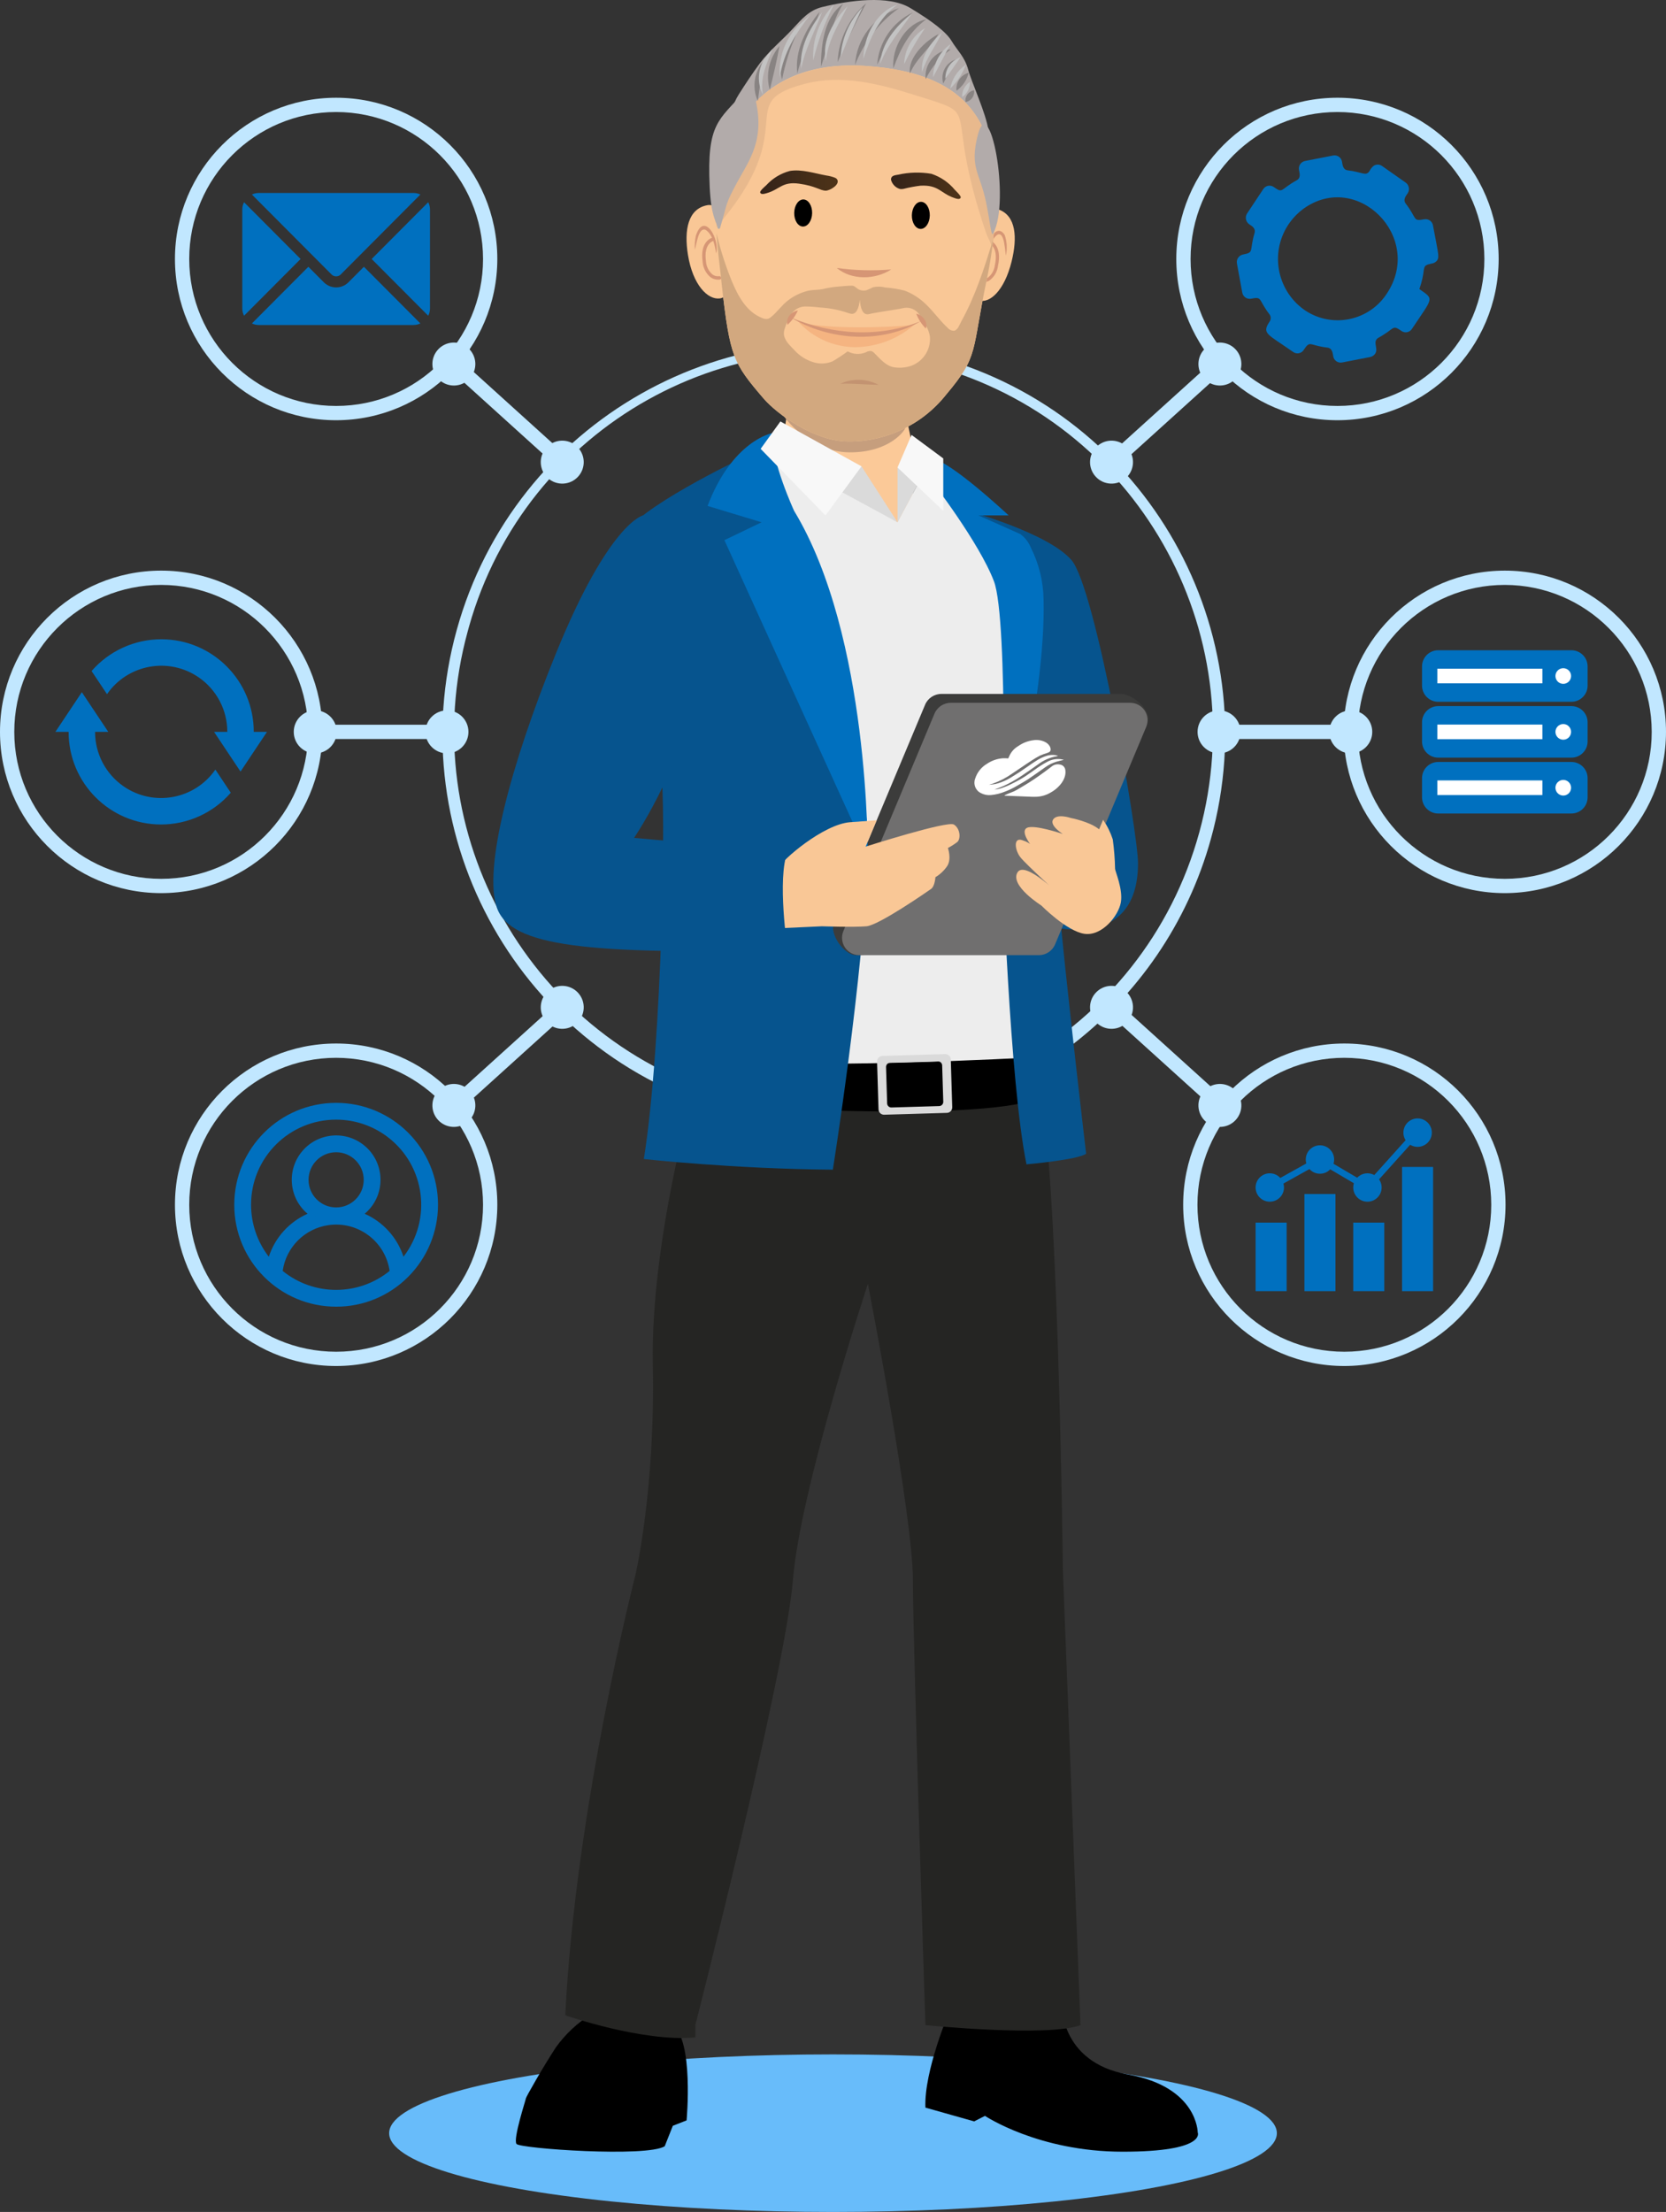 <?xml version="1.0" encoding="utf-8"?>
<svg xmlns="http://www.w3.org/2000/svg" xmlns:xlink="http://www.w3.org/1999/xlink" version="1.1" id="Layer_5" x="0px" y="0px" viewBox="0 0 331.769 440.317" style="enable-background:new 0 0 331.769 440.317;">
<rect x="0" y="0" width="331.769" height="440.317" fill="#333333" stroke="none"/>
<style type="text/css">
	.st0{fill:#0070BF;}
	.st1{fill:#FFFFFF;}
	.st2{fill:#C1E7FF;}
	.st3{fill:none;}
	.st4{fill:#68BCFA;}
	.st5{fill:#FBC998;}
	.st6{fill:#C69E7D;}
	.st7{fill:#F9C796;}
	.st8{fill:#D69675;}
	.st9{fill:#B2ABAA;}
	.st10{fill:#E8B98D;}
	.st11{fill:url(#SVGID_1_);}
	.st12{fill:url(#SVGID_00000175306958586576553510000017878343972271750016_);}
	.st13{fill:#D2A87F;}
	.st14{fill:#C39371;}
	.st15{fill:#F5B481;}
	.st16{fill:#888382;}
	.st17{fill:#C3C3C3;}
	.st18{fill:#252523;}
	.st19{fill:#EDEDED;}
	.st20{fill:#DADADA;}
	.st21{fill:#06548E;}
	.st22{fill:#3C3C3B;}
	.st23{fill:#706F6F;}
	.st24{fill:#F8F8F8;}
</style>
<g>
	<path class="st0" d="M286.41,151.678h26.522c1.782,0,3.227,1.445,3.227,3.227v3.806&#xD;&#xA;		c0,1.782-1.445,3.227-3.227,3.227h-26.522c-1.782,0-3.227-1.445-3.227-3.227v-3.806&#xD;&#xA;		C283.182,153.123,284.627,151.678,286.41,151.678z"/>
	<rect x="286.231" y="155.353" class="st1" width="20.922" height="2.91"/>
	<circle class="st1" cx="311.31" cy="156.808" r="1.559"/>
	<path class="st0" d="M286.41,140.558h26.522c1.782,0,3.227,1.445,3.227,3.227v3.806&#xD;&#xA;		c0,1.782-1.445,3.227-3.227,3.227h-26.522c-1.782,0-3.227-1.445-3.227-3.227v-3.806&#xD;&#xA;		C283.182,142.003,284.627,140.558,286.41,140.558z"/>
	<rect x="286.231" y="144.234" class="st1" width="20.922" height="2.91"/>
	<circle class="st1" cx="311.31" cy="145.689" r="1.559"/>
	<path class="st0" d="M286.41,129.439h26.522c1.782,0,3.227,1.445,3.227,3.227v3.806&#xD;&#xA;		c0,1.782-1.445,3.227-3.227,3.227h-26.522c-1.782,0-3.227-1.445-3.227-3.227v-3.806&#xD;&#xA;		C283.182,130.884,284.627,129.439,286.41,129.439z"/>
	<rect x="286.231" y="133.114" class="st1" width="20.922" height="2.91"/>
	<circle class="st1" cx="311.31" cy="134.569" r="1.559"/>
	<rect x="250.043" y="243.374" class="st0" width="6.18" height="13.641"/>
	<rect x="259.765" y="237.685" class="st0" width="6.18" height="19.331"/>
	<rect x="269.487" y="243.374" class="st0" width="6.18" height="13.641"/>
	<rect x="279.209" y="232.296" class="st0" width="6.18" height="24.72"/>
	<path class="st0" d="M252.869,239.206c1.558,0.003,2.823-1.258,2.826-2.815&#xD;&#xA;		c0.001-0.267-0.037-0.533-0.111-0.79l5.181-2.886c1.043,1.155,2.825,1.245,3.979,0.202&#xD;&#xA;		c0.054-0.049,0.106-0.1,0.157-0.153l4.715,2.773c-0.468,1.49,0.361,3.076,1.85,3.544&#xD;&#xA;		c1.49,0.468,3.076-0.361,3.544-1.85c0.263-0.837,0.122-1.749-0.381-2.467l6.193-6.888&#xD;&#xA;		c1.332,0.818,3.076,0.402,3.894-0.931s0.402-3.076-0.931-3.894s-3.076-0.402-3.894,0.931&#xD;&#xA;		c-0.565,0.92-0.558,2.08,0.018,2.993l-6.233,6.932c-1.124-0.621-2.526-0.403-3.41,0.529&#xD;&#xA;		l-4.715-2.773c0.469-1.489-0.357-3.077-1.847-3.547s-3.077,0.357-3.547,1.847&#xD;&#xA;		c-0.167,0.531-0.174,1.1-0.019,1.636l-5.181,2.886c-1.049-1.155-2.836-1.241-3.991-0.192&#xD;&#xA;		c-1.155,1.049-1.241,2.836-0.192,3.991c0.536,0.59,1.296,0.926,2.093,0.926L252.869,239.206z"/>
	<path class="st2" d="M32.099,177.787C14.371,177.787,0,163.416,0,145.689&#xD;&#xA;		c-0-17.727,14.37-32.098,32.098-32.099c17.727-0,32.098,14.37,32.099,32.098&#xD;&#xA;		c0,0,0,0.001,0,0.001C64.176,163.408,49.817,177.767,32.099,177.787z M32.099,116.434&#xD;&#xA;		c-16.157-0-29.255,13.097-29.255,29.254c-0,16.157,13.097,29.255,29.254,29.255&#xD;&#xA;		c16.157,0,29.255-13.097,29.255-29.254C61.334,129.54,48.248,116.453,32.099,116.434z"/>
	<path class="st2" d="M166.107,224.109c-7.057-0.005-14.081-0.958-20.883-2.834&#xD;&#xA;		c-41.468-11.5-65.761-54.44-54.261-95.908s54.44-65.761,95.908-54.261s65.761,54.44,54.261,95.908&#xD;&#xA;		C231.78,200.732,201.099,224.082,166.107,224.109z M93.14,125.682&#xD;&#xA;		c-11.049,40.231,12.607,81.801,52.838,92.85c40.231,11.049,81.801-12.607,92.85-52.838&#xD;&#xA;		c11.049-40.231-12.607-81.801-52.837-92.85c-39.893-11.241-81.346,11.986-92.588,51.879&#xD;&#xA;		c-0.09,0.319-0.178,0.639-0.263,0.959v0H93.14z"/>
	<path class="st0" d="M11.031,145.689h2.634c-0.013,10.168,8.219,18.421,18.387,18.434&#xD;&#xA;		c5.333,0.007,10.407-2.299,13.909-6.321l-3.071-4.606c-4.136,5.969-12.329,7.455-18.298,3.319&#xD;&#xA;		c-3.55-2.46-5.666-6.507-5.66-10.826h2.633l-5.267-7.9L11.031,145.689z M42.632,145.689&#xD;&#xA;		l5.267,7.9l5.267-7.9h-2.633c0.013-10.168-8.219-18.421-18.387-18.434&#xD;&#xA;		c-5.333-0.007-10.407,2.299-13.909,6.321l3.071,4.606c4.136-5.969,12.329-7.455,18.298-3.319&#xD;&#xA;		c3.55,2.46,5.666,6.507,5.66,10.826L42.632,145.689z"/>
	
		<rect x="86.622" y="208.862" transform="matrix(0.742 -0.671 0.671 0.742 -114.926 122.215)" class="st2" width="29.104" height="2.844"/>
	<path class="st2" d="M93.253,223.22c-1.752,1.585-4.456,1.45-6.041-0.302s-1.45-4.456,0.302-6.041&#xD;&#xA;		c1.752-1.585,4.456-1.45,6.041,0.302c0,0,0,0,0,0&#xD;&#xA;		C95.14,218.931,95.005,221.635,93.253,223.22z"/>
	<path class="st2" d="M114.835,203.693c1.752-1.585,1.887-4.29,0.302-6.041&#xD;&#xA;		c-1.585-1.752-4.29-1.887-6.041-0.302c-1.752,1.585-1.887,4.29-0.302,6.041&#xD;&#xA;		c0,0,0,0,0,0C110.379,205.143,113.083,205.278,114.835,203.693z"/>
	
		<rect x="99.753" y="67.678" transform="matrix(0.671 -0.742 0.742 0.671 -27.681 102.086)" class="st2" width="2.844" height="29.104"/>
	<path class="st2" d="M114.835,88.823c1.752,1.585,1.887,4.29,0.302,6.041&#xD;&#xA;		c-1.585,1.752-4.29,1.887-6.041,0.302c-1.752-1.585-1.887-4.29-0.302-6.041&#xD;&#xA;		C110.379,87.373,113.083,87.238,114.835,88.823z"/>
	<path class="st2" d="M93.253,69.296c-1.752-1.585-4.456-1.45-6.041,0.302&#xD;&#xA;		c-1.585,1.752-1.45,4.456,0.302,6.041c1.752,1.585,4.456,1.45,6.041-0.302&#xD;&#xA;		c0-0,0-0,0-0C95.14,73.585,95.005,70.881,93.253,69.296z"/>
	
		<rect x="230.718" y="195.733" transform="matrix(0.671 -0.742 0.742 0.671 -79.54 241.344)" class="st2" width="2.844" height="29.104"/>
	<path class="st2" d="M245.801,216.877c1.752,1.585,1.887,4.29,0.302,6.041&#xD;&#xA;		c-1.585,1.752-4.29,1.887-6.041,0.302c-1.752-1.585-1.887-4.29-0.302-6.041&#xD;&#xA;		C241.345,215.428,244.049,215.292,245.801,216.877z"/>
	<path class="st2" d="M224.219,197.35c-1.752-1.585-4.456-1.45-6.041,0.302&#xD;&#xA;		c-1.585,1.752-1.45,4.456,0.302,6.041s4.456,1.45,6.041-0.302&#xD;&#xA;		C226.106,201.64,225.97,198.935,224.219,197.35z"/>
	
		<rect x="217.587" y="80.808" transform="matrix(0.742 -0.671 0.671 0.742 4.824 176.983)" class="st2" width="29.104" height="2.844"/>
	<path class="st2" d="M224.219,95.166c-1.752,1.585-4.456,1.45-6.041-0.302s-1.45-4.456,0.302-6.041&#xD;&#xA;		c1.752-1.585,4.456-1.45,6.041,0.302c0,0,0,0,0,0&#xD;&#xA;		C226.105,90.876,225.97,93.581,224.219,95.166z"/>
	<path class="st2" d="M245.801,75.639c1.752-1.585,1.887-4.29,0.302-6.041&#xD;&#xA;		c-1.585-1.752-4.29-1.887-6.041-0.302c-1.752,1.585-1.887,4.29-0.302,6.041&#xD;&#xA;		c0,0,0,0,0,0C241.345,77.088,244.049,77.223,245.801,75.639z"/>
	<path class="st2" d="M66.939,83.653c-17.727,0-32.098-14.37-32.099-32.098S49.211,19.457,66.938,19.457&#xD;&#xA;		s32.098,14.37,32.099,32.098v0C99.017,69.273,84.658,83.632,66.939,83.653z M66.939,22.3&#xD;&#xA;		c-16.157-0-29.255,13.097-29.255,29.254c-0,16.157,13.097,29.255,29.254,29.255&#xD;&#xA;		c16.157,0,29.255-13.097,29.255-29.254c0-0,0-0.001,0-0.001&#xD;&#xA;		C96.175,35.405,83.088,22.319,66.939,22.3z"/>
	<path class="st2" d="M66.939,271.92c-17.727,0-32.098-14.371-32.098-32.098s14.371-32.098,32.098-32.098&#xD;&#xA;		c17.727-0,32.098,14.371,32.098,32.098l0,0C99.017,257.542,84.658,271.901,66.939,271.92z&#xD;&#xA;		 M66.939,210.569c-16.156,0-29.254,13.097-29.254,29.254s13.097,29.254,29.254,29.254&#xD;&#xA;		s29.254-13.097,29.254-29.254l0,0C96.175,223.674,83.088,210.587,66.939,210.569z"/>
	<path class="st0" d="M61.408,53.106l3.131,3.141c1.341,1.288,3.459,1.288,4.8,0l3.131-3.141&#xD;&#xA;		l11.244,11.281c-0.429,0.202-0.897,0.307-1.371,0.309H51.535c-0.474-0.002-0.942-0.107-1.37-0.309&#xD;&#xA;		L61.408,53.106z"/>
	<path class="st0" d="M50.164,38.723l12.015,12.055c0.004,0.004,3.91,3.923,3.91,3.923&#xD;&#xA;		c0.49,0.415,1.209,0.415,1.699,0l3.907-3.92l12.019-12.059c-0.429-0.202-0.897-0.307-1.37-0.309&#xD;&#xA;		H51.535C51.061,38.416,50.593,38.521,50.164,38.723z M74.015,51.555l11.264,11.3&#xD;&#xA;		c0.227-0.448,0.346-0.943,0.349-1.445v-19.712c-0.003-0.502-0.123-0.997-0.349-1.445L74.015,51.555z&#xD;&#xA;		 M48.249,41.699v19.712c0.003,0.502,0.123,0.997,0.349,1.445l11.263-11.3L48.599,40.254&#xD;&#xA;		c-0.227,0.448-0.346,0.943-0.349,1.445H48.249z"/>
	<g>
		<path class="st3" d="M68.252,243.33c-6.181-0.726-11.78,3.697-12.506,9.878&#xD;&#xA;			c3.135,2.633,7.098,4.075,11.192,4.071c4.094,0.004,8.057-1.438,11.192-4.071&#xD;&#xA;			C77.523,248.026,73.435,243.938,68.252,243.33z"/>
		<path class="st3" d="M80.125,228.371c-6.318-7.283-17.343-8.065-24.626-1.748s-8.065,17.343-1.748,24.626&#xD;&#xA;			c1.092-4.383,4.286-7.941,8.527-9.496c-0.883-0.596-1.643-1.357-2.239-2.24&#xD;&#xA;			c-2.572-3.81-1.568-8.984,2.242-11.555c3.81-2.572,8.984-1.568,11.555,2.242&#xD;&#xA;			c2.572,3.81,1.568,8.984-2.242,11.555c4.243,1.552,7.439,5.108,8.531,9.492&#xD;&#xA;			C85.819,244.684,85.818,234.934,80.125,228.371z"/>
		<path class="st0" d="M66.938,220.049c-5.244,0-10.274,2.083-13.982,5.792&#xD;&#xA;			c-3.72,3.7-5.806,8.735-5.792,13.982c0,10.921,8.853,19.774,19.774,19.774&#xD;&#xA;			s19.774-8.853,19.774-19.774C86.712,228.902,77.859,220.048,66.938,220.049z M66.939,257.28&#xD;&#xA;			c-4.094,0.004-8.058-1.438-11.192-4.071c0.726-6.181,6.325-10.604,12.506-9.878&#xD;&#xA;			c5.183,0.608,9.27,4.696,9.878,9.879C74.996,255.842,71.033,257.283,66.939,257.28z M60.933,234.86&#xD;&#xA;			v-0c0-3.317,2.689-6.006,6.006-6.006c3.317-0,6.006,2.689,6.006,6.006&#xD;&#xA;			c0,3.317-2.689,6.006-6.006,6.006C63.622,240.866,60.933,238.177,60.933,234.86z M80.127,251.248&#xD;&#xA;			c-1.092-4.384-4.288-7.94-8.531-9.492c3.81-2.572,4.814-7.745,2.242-11.555&#xD;&#xA;			c-2.572-3.81-7.745-4.814-11.555-2.242c-3.81,2.572-4.814,7.745-2.242,11.555&#xD;&#xA;			c0.596,0.883,1.356,1.643,2.239,2.24c-4.241,1.556-7.435,5.113-8.527,9.496&#xD;&#xA;			c-6.318-7.283-5.535-18.308,1.748-24.626s18.308-5.535,24.626,1.748&#xD;&#xA;			C85.818,234.934,85.819,244.684,80.127,251.248z"/>
	</g>
	<path class="st0" d="M66.939,260.11c-11.204,0-20.287-9.082-20.287-20.287&#xD;&#xA;		c-0-11.204,9.082-20.287,20.287-20.287c11.204-0,20.287,9.082,20.287,20.287&#xD;&#xA;		c0,5.38-2.137,10.54-5.941,14.345C77.488,257.984,72.322,260.124,66.939,260.11z&#xD;&#xA;		 M66.939,220.561c-10.638-0-19.262,8.623-19.262,19.261c-0,10.638,8.623,19.262,19.261,19.262&#xD;&#xA;		s19.262-8.623,19.262-19.261c0-5.109-2.029-10.008-5.642-13.62&#xD;&#xA;		C76.954,222.579,72.05,220.548,66.939,220.561z M66.939,257.792c-4.213-0.004-8.29-1.487-11.521-4.19&#xD;&#xA;		l-0.212-0.178l0.032-0.275c0.758-6.463,6.611-11.087,13.074-10.329&#xD;&#xA;		c5.419,0.636,9.693,4.909,10.329,10.329l0.032,0.275l-0.212,0.178&#xD;&#xA;		C75.229,256.306,71.152,257.789,66.939,257.792z M56.292,252.993c6.206,5.033,15.088,5.033,21.294,0&#xD;&#xA;		c-0.845-5.88-6.298-9.962-12.178-9.116C60.683,244.556,56.971,248.268,56.292,252.993z M54.012,252.332&#xD;&#xA;		l-0.647-0.746c-6.503-7.497-5.698-18.846,1.799-25.349c7.497-6.503,18.846-5.698,25.349,1.799&#xD;&#xA;		c5.86,6.755,5.861,16.792,0.002,23.549l-0.648,0.747l-0.237-0.96&#xD;&#xA;		c-1.05-4.219-4.126-7.641-8.209-9.134l-0.942-0.343l0.831-0.563&#xD;&#xA;		c3.575-2.413,4.517-7.268,2.104-10.843c-2.413-3.575-7.268-4.517-10.843-2.104&#xD;&#xA;		c-3.575,2.413-4.517,7.268-2.104,10.843c0.559,0.829,1.273,1.543,2.101,2.102l0.831,0.563&#xD;&#xA;		l-0.943,0.343c-4.081,1.498-7.154,4.921-8.205,9.139L54.012,252.332z M66.939,222.878&#xD;&#xA;		c-9.353-0.005-16.939,7.572-16.944,16.925c-0.002,3.751,1.241,7.396,3.534,10.364&#xD;&#xA;		c1.244-3.816,4.05-6.925,7.719-8.553c-3.733-3.143-4.211-8.717-1.067-12.45&#xD;&#xA;		s8.717-4.211,12.45-1.067c3.733,3.143,4.211,8.717,1.067,12.45&#xD;&#xA;		c-0.326,0.387-0.684,0.745-1.071,1.07c3.672,1.623,6.48,4.73,7.724,8.547&#xD;&#xA;		c5.717-7.402,4.35-18.038-3.052-23.754C74.332,224.119,70.688,222.876,66.939,222.878z M66.939,241.378&#xD;&#xA;		c-3.6,0-6.519-2.918-6.519-6.519c0-3.6,2.918-6.519,6.519-6.519c3.6,0,6.519,2.918,6.519,6.519&#xD;&#xA;		l0,0C73.454,238.458,70.537,241.374,66.939,241.378z M66.939,229.367c-3.034,0-5.493,2.459-5.493,5.493&#xD;&#xA;		s2.459,5.493,5.493,5.493c3.034,0,5.493-2.459,5.493-5.493l0,0&#xD;&#xA;		C72.429,231.827,69.971,229.37,66.939,229.367z"/>
	<path class="st2" d="M266.348,83.653c-17.727,0-32.098-14.37-32.099-32.098&#xD;&#xA;		c-0-17.727,14.37-32.098,32.098-32.099c17.727-0,32.098,14.37,32.099,32.098&#xD;&#xA;		c0,0,0,0,0,0C298.426,69.273,284.067,83.632,266.348,83.653z M266.348,22.3&#xD;&#xA;		c-16.157-0-29.255,13.097-29.255,29.254s13.097,29.255,29.254,29.255&#xD;&#xA;		c16.157,0,29.255-13.097,29.255-29.254c0-0,0-0.001,0-0.001&#xD;&#xA;		C295.584,35.405,282.497,22.319,266.348,22.3z"/>
	<path class="st2" d="M267.716,271.92c-17.727,0-32.098-14.371-32.098-32.098s14.371-32.098,32.098-32.098&#xD;&#xA;		c17.727-0,32.098,14.371,32.098,32.098l0,0C299.794,257.542,285.435,271.901,267.716,271.92z&#xD;&#xA;		 M267.716,210.569c-16.156,0-29.254,13.097-29.254,29.254s13.097,29.254,29.254,29.254&#xD;&#xA;		s29.254-13.097,29.254-29.254l0,0C296.951,223.674,283.865,210.587,267.716,210.569z"/>
	<rect x="62.774" y="144.267" class="st2" width="26.233" height="2.844"/>
	<path class="st2" d="M62.775,149.966c-2.362,0-4.277-1.915-4.277-4.277s1.915-4.277,4.277-4.277&#xD;&#xA;		c2.362-0,4.277,1.915,4.277,4.277v0C67.051,148.051,65.137,149.965,62.775,149.966z"/>
	<path class="st2" d="M89.008,149.966c2.362,0,4.277-1.915,4.277-4.277s-1.915-4.277-4.277-4.277&#xD;&#xA;		s-4.277,1.915-4.277,4.277v0C84.731,148.051,86.646,149.965,89.008,149.966z"/>
	<path class="st2" d="M299.671,177.787c-17.727,0-32.098-14.371-32.098-32.098s14.371-32.098,32.098-32.098&#xD;&#xA;		c17.727,0,32.098,14.371,32.098,32.098c0,0,0,0,0,0.001&#xD;&#xA;		C331.749,163.408,317.39,177.767,299.671,177.787z M299.671,116.434&#xD;&#xA;		c-16.157,0-29.254,13.098-29.254,29.254s13.098,29.254,29.254,29.254&#xD;&#xA;		c16.157,0,29.254-13.097,29.254-29.254C328.907,129.54,315.82,116.453,299.671,116.434z"/>
	<rect x="242.762" y="144.267" class="st2" width="26.233" height="2.844"/>
	<path class="st2" d="M268.995,141.412c2.362,0,4.277,1.915,4.277,4.277s-1.915,4.277-4.277,4.277&#xD;&#xA;		s-4.277-1.915-4.277-4.277l0,0C264.718,143.327,266.633,141.412,268.995,141.412z"/>
	<path class="st2" d="M242.762,141.412c-2.362-0-4.277,1.915-4.277,4.277s1.915,4.277,4.277,4.277&#xD;&#xA;		s4.277-1.915,4.277-4.277c0-0,0-0,0-0C247.039,143.327,245.124,141.412,242.762,141.412z"/>
	<path class="st0" d="M283.611,43.649c-2.325,0.452-1.357-0.105-3.665-3.109&#xD;&#xA;		c-0.614-0.803,0.03-1.538,0.377-2.059c0.465-0.702,0.29-1.646-0.395-2.136l-4.72-3.312&#xD;&#xA;		c-0.514-0.358-1.197-0.354-1.706,0.012c-0.328,0.288-0.597,0.636-0.792,1.026&#xD;&#xA;		c-0.712,1.068-1.4,0.185-4.311-0.162c-0.99-0.117-1.036-1.107-1.153-1.73&#xD;&#xA;		c-0.138-0.817-0.913-1.367-1.73-1.229c-0.007,0.001-0.013,0.002-0.02,0.004l-5.616,1.092&#xD;&#xA;		c-0.823,0.172-1.354,0.974-1.193,1.799c0.114,0.638,0.418,1.563-0.461,2.043&#xD;&#xA;		c-3.357,1.842-2.654,2.689-4.569,1.338c-0.667-0.467-1.586-0.306-2.053,0.361&#xD;&#xA;		c-0.01,0.014-0.019,0.028-0.028,0.042l-3.222,4.855c-0.465,0.702-0.292,1.646,0.391,2.139&#xD;&#xA;		c0.498,0.343,1.373,0.789,1.084,1.774c-1.08,3.664,0.015,3.818-2.31,4.27&#xD;&#xA;		c-0.822,0.174-1.352,0.974-1.193,1.799l1.061,5.771c0.137,0.816,0.911,1.367,1.727,1.229&#xD;&#xA;		c0.008-0.001,0.015-0.003,0.023-0.004c2.325-0.452,1.354,0.101,3.665,3.109&#xD;&#xA;		c0.315,0.418,0.331,0.989,0.04,1.424c-1.62,2.447-0.523,2.423,4.698,6.082&#xD;&#xA;		c0.511,0.358,1.193,0.353,1.7-0.01c0.461-0.331,0.7-1.049,1.201-1.409&#xD;&#xA;		c0.63-0.453,1.192,0.216,3.905,0.54c0.992,0.121,1.039,1.111,1.156,1.735&#xD;&#xA;		c0.14,0.818,0.916,1.368,1.734,1.228c0.006-0.001,0.011-0.002,0.017-0.003l5.616-1.092&#xD;&#xA;		c0.209-0.041,0.407-0.127,0.58-0.252c1.474-1.059-0.288-2.625,0.927-3.499&#xD;&#xA;		c0.66-0.366,1.301-0.766,1.919-1.2c0.224-0.161,0.606-0.449,0.742-0.547&#xD;&#xA;		c0.699-0.503,0.905-0.481,2.055,0.317c0.511,0.359,1.193,0.354,1.699-0.012&#xD;&#xA;		c0.149-0.108,0.278-0.242,0.38-0.395c4.242-6.384,4.493-5.826,1.484-7.934&#xD;&#xA;		c1.137-3.254,0.636-4.218,1.299-4.694c0.531-0.382,1.32-0.271,1.855-0.655&#xD;&#xA;		c1.04-0.748,0.653-1.343-0.445-7.32c-0.137-0.816-0.911-1.367-1.727-1.229&#xD;&#xA;		C283.626,43.646,283.618,43.648,283.611,43.649z M276.182,58.43&#xD;&#xA;		c-3.51,5.411-10.742,6.952-16.153,3.442c-0.118-0.076-0.234-0.155-0.35-0.236&#xD;&#xA;		c-5.568-3.993-6.844-11.744-2.851-17.312c0.761-1.062,1.686-1.996,2.739-2.769&#xD;&#xA;		c10.711-7.699,24.056,5.673,16.615,16.876V58.43z"/>
</g>
<ellipse class="st4" cx="165.885" cy="424.635" rx="88.39" ry="15.683"/>
<g>
	<path class="st5" d="M180.049,108.391c4.312-0.464,0.538-17.337,0.538-17.337s2.351,2.263,1.529-1.01&#xD;&#xA;		c-0.151-0.589-0.643-2.175-0.753-2.813c-0.45-2.655-1.512-5.564-0.382-8.258&#xD;&#xA;		c2.911-6.932-22.342-2.434-22.342-2.434s-1.103-1.444-1.597,3.263&#xD;&#xA;		c-0.102,0.976-0.731,5.546-0.951,6.529c-0.227,1.019,1.743,4.118,1.351,5.075&#xD;&#xA;		C154.854,97.731,175.733,108.857,180.049,108.391z"/>
	<path class="st6" d="M169.174,90.044c8.108,0.053,11.275-4.563,11.165-5.078&#xD;&#xA;		c-0.573-2.251-0.344-4.63,0.647-6.731c2.904-5.592-22.344-1.987-22.344-1.987&#xD;&#xA;		c-1.973,0.84-3.322,2.698-3.51,4.834C155.029,81.87,160.511,89.987,169.174,90.044z"/>
	<path class="st7" d="M145.759,49.626c0.278,5.157-0.003,9.474-2.422,9.78s-5.374-2.702-6.339-8.672&#xD;&#xA;		c-0.814-5.037,0.039-9.188,3.877-9.892C143.285,40.4,145.481,44.469,145.759,49.626z"/>
	<path class="st8" d="M142.601,50.458c-0.218-1.647-0.694-3.774-2.073-4.7&#xD;&#xA;		c-1.444-0.61-1.832,2.916-2.142,3.957c-0.077-0.946-0.01-1.898,0.198-2.823&#xD;&#xA;		C140.201,41.978,143.424,47.651,142.601,50.458z"/>
	<path class="st8" d="M143.013,55.671c-0.551-0.001-1.088-0.174-1.536-0.494&#xD;&#xA;		c-0.93-0.784-1.495-1.918-1.561-3.133c-0.569-4.054,1.872-4.72,1.977-4.746&#xD;&#xA;		c0.18-0.046,0.363,0.062,0.41,0.242c0.046,0.18-0.062,0.363-0.242,0.41&#xD;&#xA;		c-0.001,0-0.002,0.001-0.003,0.001c-0.077,0.021-1.955,0.573-1.475,4&#xD;&#xA;		c0.047,1.025,0.506,1.988,1.273,2.67c0.391,0.292,0.879,0.422,1.363,0.363&#xD;&#xA;		c0.18-0.036,0.355,0.081,0.391,0.261c0.001,0.003,0.001,0.005,0.002,0.008&#xD;&#xA;		c0.034,0.182-0.085,0.357-0.266,0.393C143.236,55.664,143.125,55.672,143.013,55.671z"/>
	<path class="st7" d="M193.74,49.755c-0.749,5.078-0.918,9.402,1.208,10.051s5.053-1.914,6.493-7.701&#xD;&#xA;		c1.215-4.882,0.858-9.123-2.494-10.37C196.842,40.952,194.489,44.677,193.74,49.755z"/>
	<path class="st8" d="M196.474,51.031c-0.411-1.728,1.715-7.097,3.589-4.281&#xD;&#xA;		c0.473,1.331,0.556,2.769,0.24,4.145c-0.075-0.896-0.194-1.787-0.359-2.67&#xD;&#xA;		c-0.874-4.226-3.297,1.094-3.47,2.806L196.474,51.031z"/>
	<path class="st8" d="M195.925,56.154c-0.219,0.003-0.437-0.032-0.645-0.103&#xD;&#xA;		c-0.165-0.063-0.248-0.247-0.185-0.412s0.247-0.248,0.412-0.185&#xD;&#xA;		c0.385,0.114,0.8,0.068,1.151-0.127c0.808-0.599,1.333-1.505,1.451-2.504&#xD;&#xA;		c0.769-3.366-0.867-4.191-0.937-4.226c-0.159-0.075-0.228-0.265-0.153-0.425&#xD;&#xA;		c0.074-0.157,0.261-0.226,0.419-0.155c0.09,0.041,2.185,1.043,1.292,4.948&#xD;&#xA;		c-0.144,1.189-0.794,2.257-1.784,2.931C196.632,56.066,196.281,56.154,195.925,56.154z"/>
	<path class="st9" d="M142.484,42.975c0.077,7.626-0.338-16.382,4.66-24.219&#xD;&#xA;		c1.315-2.061,2.724-4.207,4.17-6.146c1.845-2.476,4.429-4.582,6.521-6.84&#xD;&#xA;		c1.793-1.936,3.276-3.733,5.901-4.369c5.346-1.295,13.157-2.456,17.568,0.208s7.149,4.786,8.214,6.575&#xD;&#xA;		s2.628,3.165,3.289,5.681s3.571,8.714,4.025,12.062c0.471,2.693,0.697,5.423,0.677,8.157&#xD;&#xA;		c-0.126,2.255,1.739,6.302,0.687,10.009C197.141,47.8,143.067,49.337,142.484,42.975z"/>
	<path class="st7" d="M142.606,44.906c0.026,0.515,0.056,1.028,0.088,1.54&#xD;&#xA;		c0.02,0.332,0.043,0.664,0.071,0.992c0.126,1.621,0.299,3.224,0.473,4.81&#xD;&#xA;		c0.174,1.58,0.331,3.032,0.484,4.369c-0,0.025,0.002,0.05,0.008,0.074&#xD;&#xA;		c1.635,14.447,2.322,15.609,8.281,22.577c2.768,3.239,10.206,8.551,16.783,8.608&#xD;&#xA;		c7.628,0.107,14.874-3.334,19.611-9.314c6.614-7.831,5.025-8.371,8.151-23.176&#xD;&#xA;		c0.483-2.288,0.872-4.643,1.155-7.043c0.03-0.242,0.056-0.479,0.082-0.718&#xD;&#xA;		c2.339-21.332-3.175-33.093-25.617-34.51C148.011,11.595,141.932,31.059,142.606,44.906z"/>
	<path class="st10" d="M172.177,13.115c22.727,1.435,28.447,13.558,25.372,36.484&#xD;&#xA;		c0.011-0.92-0.895-2.383-1.197-3.276c-9.07-26.832,0.37-22.832-14.719-27.568&#xD;&#xA;		c-6.92-2.172-14.2-3.921-21.261-2.09c-14.886,3.861-0.066,8.27-17.676,28.491&#xD;&#xA;		C141.614,25.645,152.102,11.852,172.177,13.115z"/>
	<path class="st9" d="M141.323,37.153c-0.604-12.702,1.886-13.208,6.808-18.809&#xD;&#xA;		c0.992-1.129,1.842-0.391,2.184,0.932c2.218,8.557-1.187,12.698-3.557,17.095&#xD;&#xA;		c-2.429,4.507-1.811,3.825-3.362,9.012c-0.038,0.131-0.175,0.207-0.306,0.169&#xD;&#xA;		c-0.086-0.025-0.151-0.094-0.172-0.181C142.542,43.758,141.605,43.09,141.323,37.153z"/>
	<path class="st9" d="M194.703,26.938c-1.652,6.491,0.453,7.437,1.672,13.365&#xD;&#xA;		c0.894,4.349,1,6.977,1.432,6.146C201.283,39.77,197.002,17.904,194.703,26.938z"/>
	<path class="st8" d="M177.488,53.634c-3.173,2.061-7.883,2.197-10.859-0.294&#xD;&#xA;		C170.226,53.841,173.869,53.939,177.488,53.634z"/>
	
		<ellipse transform="matrix(0.02 -1 1 0.02 136.811 225.334)" cx="183.32" cy="42.897" rx="2.696" ry="1.785"/>
	
		<ellipse transform="matrix(0.02 -1 1 0.02 114.324 201.448)" cx="159.895" cy="42.422" rx="2.696" ry="1.785"/>
	
		<linearGradient id="SVGID_1_" gradientUnits="userSpaceOnUse" x1="-2095.412" y1="1108.339" x2="-2082.069" y2="1108.339" gradientTransform="matrix(-1.056 -0.069 -0.075 0.998 -1938.177 -1213.88)">
		<stop offset="0" style="stop-color:#4E3318"/>
		<stop offset="1" style="stop-color:#342319"/>
	</linearGradient>
	<path class="st11" d="M189.972,39.386c-2.721-0.95-3.054-2.62-6.684-2.422&#xD;&#xA;		c-1.139,0.138-2.268,0.351-3.379,0.637c-0.231,0.048-0.468,0.054-0.701,0.017&#xD;&#xA;		c-0.873-0.259-1.546-0.957-1.774-1.838c-0.034-0.816,0.736-0.897,1.421-1.006&#xD;&#xA;		c2.173-0.489,4.421-0.55,6.618-0.179c1.834,0.608,3.46,1.721,4.69,3.212&#xD;&#xA;		c0.215,0.227,1.245,1.187,1.154,1.506C191.17,39.835,190.347,39.517,189.972,39.386z"/>
	
		<linearGradient id="SVGID_00000145050261194910785360000001160222114403504540_" gradientUnits="userSpaceOnUse" x1="-2300.334" y1="1364.395" x2="-2284.916" y2="1364.395" gradientTransform="matrix(-1 -0.012 -0.012 1 -2117.194 -1355.126)">
		<stop offset="0" style="stop-color:#4E3318"/>
		<stop offset="1" style="stop-color:#342319"/>
	</linearGradient>
	<path style="fill:url(#SVGID_00000145050261194910785360000001160222114403504540_);" d="M152.647,38.464&#xD;&#xA;		c2.64-0.738,3.092-2.376,6.493-1.901c3.38,0.472,4.12,1.372,5.297,1.393&#xD;&#xA;		c0.798,0.014,2.978-1.233,2.241-2.288c-0.117-0.144-0.273-0.251-0.449-0.31&#xD;&#xA;		c-0.536-0.2-1.092-0.341-1.658-0.421c-2.308-0.411-4.953-1.314-7.294-0.903&#xD;&#xA;		c-1.8,0.479-3.425,1.465-4.681,2.841c-0.221,0.209-1.271,1.087-1.211,1.412&#xD;&#xA;		C151.483,38.82,152.284,38.566,152.647,38.464z"/>
	<path class="st13" d="M158.208,69.716c-0.809-0.876-1.877-1.763-2.094-3.058&#xD;&#xA;		c-0.043-0.391,0.001-0.786,0.129-1.158c0.334-1.138,0.841-2.217,1.504-3.2&#xD;&#xA;		c0.633-0.812,1.605-1.289,2.635-1.292c0.952,0.012,1.903,0.078,2.848,0.199&#xD;&#xA;		c1.953,0.102,3.881,0.479,5.728,1.12c0.118,0.033,0.237,0.066,0.355,0.099&#xD;&#xA;		c1.257,0.359,1.741-1.197,1.918-2.762c0.105,1.574,0.518,3.153,1.792,2.864&#xD;&#xA;		c2.077-0.472,5.055-0.8,7.134-1.252c1.076-0.13,2.14,0.316,2.801,1.175&#xD;&#xA;		c0.626,0.772,1.141,1.626,1.532,2.539c0.344,0.618,0.578,1.291,0.692,1.989&#xD;&#xA;		c0.217,2.531-1.269,4.9-3.642,5.808c-1.077,0.38-2.23,0.497-3.362,0.343&#xD;&#xA;		c-1.73-0.224-2.815-1.62-4.022-2.803c-0.176-0.206-0.403-0.361-0.658-0.451&#xD;&#xA;		c-0.381-0.031-0.762,0.059-1.088,0.258c-1.169,0.486-2.496,0.416-3.607-0.19&#xD;&#xA;		c-0.967,0.712-1.97,1.375-3.004,1.987c-1.106,0.461-2.332,0.554-3.495,0.264&#xD;&#xA;		C160.726,71.788,159.302,70.926,158.208,69.716z M142.765,47.438c0.033,0.427,0.069,0.852,0.109,1.276&#xD;&#xA;		c0.102,1.188,0.219,2.37,0.364,3.534c0.181,1.461,0.338,2.923,0.484,4.369&#xD;&#xA;		c-0,0.025,0.002,0.05,0.008,0.074c1.635,14.447,2.322,15.609,8.281,22.577&#xD;&#xA;		c2.768,3.239,10.206,8.551,16.783,8.608c7.628,0.107,14.874-3.334,19.611-9.314&#xD;&#xA;		c6.614-7.831,5.025-8.371,8.151-23.176c0.483-2.288,0.872-4.643,1.155-7.043&#xD;&#xA;		c0.03-0.242,0.056-0.479,0.082-0.718c-1.732,5.562-3.495,11.166-6.311,16.256&#xD;&#xA;		c-0.336,0.609-0.708,1.78-1.438,1.954c-0.478,0.038-0.945-0.154-1.258-0.518&#xD;&#xA;		c-1.608-1.443-2.841-3.293-4.428-4.774c-1.202-1.175-2.633-2.091-4.204-2.69&#xD;&#xA;		c-1.26-0.321-2.547-0.53-3.844-0.623c-0.799-0.216-1.638-0.233-2.444-0.05&#xD;&#xA;		c-0.421,0.219-0.853,0.415-1.295,0.589c-0.632,0.177-1.31,0.057-1.843-0.327&#xD;&#xA;		c-0.473-0.337-0.57-0.584-1.154-0.573c-0.959,0.012-1.925,0.113-2.88,0.197&#xD;&#xA;		c-0.955,0.086-1.902,0.245-2.833,0.476c-0.754,0.154-1.529,0.145-2.3,0.236&#xD;&#xA;		c-0.267,0.03-0.531,0.077-0.792,0.142c-1.39,0.359-2.693,0.996-3.829,1.873&#xD;&#xA;		c-1.255,0.959-2.135,2.284-3.36,3.287c-0.17,0.154-0.366,0.278-0.579,0.366&#xD;&#xA;		c-0.409,0.097-0.839,0.048-1.215-0.139c-3.103-1.212-4.757-4.266-6.035-7.303&#xD;&#xA;		c-1.269-3.101-2.292-6.297-3.06-9.559c0.02,0.332,0.043,0.664,0.071,0.993V47.438z"/>
	<path class="st14" d="M167.349,76.388c2.428-1.117,5.239-1.036,7.599,0.218&#xD;&#xA;		C172.327,76.578,169.972,76.296,167.349,76.388z"/>
	<path class="st8" d="M182.457,62.434c1.246,0.3,2.419,1.636,1.9,2.96&#xD;&#xA;		C183.529,64.547,182.882,63.54,182.457,62.434z"/>
	<path class="st8" d="M158.891,61.799c-0.485,1.081-1.186,2.052-2.058,2.853&#xD;&#xA;		C156.386,63.302,157.63,62.032,158.891,61.799z"/>
	<path class="st15" d="M182.255,64.464c-3.319,2.986-7.624,4.641-12.089,4.646&#xD;&#xA;		c-4.367-0.064-8.5-1.983-11.366-5.278C158.8,63.832,171.844,69.682,182.255,64.464z"/>
	<path class="st15" d="M181.363,64.759c0,0-12.797,1.094-21.056-0.336&#xD;&#xA;		C160.307,64.423,171.504,69.092,181.363,64.759z"/>
	<path class="st8" d="M183.407,63.914c-7.855,4.606-18.2,3.909-25.9-0.698&#xD;&#xA;		C165.7,66.638,175.095,67.33,183.407,63.914z"/>
	<path class="st16" d="M170.272,12.936c0.295-5.203,3.759-9.689,8.718-11.292&#xD;&#xA;		C175.053,4.486,172.025,8.408,170.272,12.936z"/>
	<path class="st16" d="M166.793,12.365c0.209-4.524,2.271-8.763,5.702-11.72&#xD;&#xA;		c-2.13,3.925-3.935,7.618-5.702,11.72H166.793z"/>
	<path class="st16" d="M163.473,13.291c0.045-4.337,0.596-9.821,4.413-12.529&#xD;&#xA;		C165.478,4.591,165.017,9.097,163.473,13.291z"/>
	<path class="st16" d="M174.678,12.866c0.328-4.476,3.028-8.435,7.076-10.373&#xD;&#xA;		C178.854,5.549,176.465,9.051,174.678,12.866z"/>
	<path class="st16" d="M177.9,13.604c-0.331-4.114,2.344-8.887,6.574-9.768&#xD;&#xA;		C181.027,6.329,179.324,9.69,177.9,13.604z"/>
	<path class="st16" d="M181.21,14.614c-0.485-3.155,3.109-6.499,5.694-7.843&#xD;&#xA;		C185.199,9.634,182.505,11.568,181.21,14.614z"/>
	<path class="st16" d="M184.333,15.757c-0.308-2.951,1.834-5.594,4.786-5.903&#xD;&#xA;		c0.072-0.008,0.144-0.014,0.216-0.018C187.198,11.36,185.478,13.396,184.333,15.757z"/>
	<path class="st16" d="M187.849,16.642c-0.634-2.028,0.496-4.186,2.525-4.82&#xD;&#xA;		c0.203-0.063,0.41-0.11,0.62-0.139C189.731,13.19,188.674,14.858,187.849,16.642z"/>
	<path class="st16" d="M190.481,18.063c-0.192-1.631,0.84-3.156,2.425-3.585&#xD;&#xA;		C192.55,15.924,191.691,17.195,190.481,18.063z"/>
	<path class="st16" d="M192.275,20.317c-0.174-1.116,0.585-2.164,1.699-2.348&#xD;&#xA;		C194.148,19.085,193.389,20.133,192.275,20.317z"/>
	<path class="st16" d="M158.785,14.632c-0.58-4.495,1.681-8.896,4.437-12.295&#xD;&#xA;		C161.861,6.598,159.837,10.263,158.785,14.632z"/>
	<path class="st16" d="M155.749,15.851c-1-3.306,0.124-6.887,2.834-9.028&#xD;&#xA;		C157.291,9.712,156.339,12.741,155.749,15.851z"/>
	<path class="st16" d="M153.29,17.905c-0.85-3.056-0.122-6.335,1.942-8.745&#xD;&#xA;		C154.651,12.233,154.057,14.875,153.29,17.905z"/>
	<path class="st16" d="M150.91,20.105c-1.24-2.756-0.71-5.987,1.346-8.202&#xD;&#xA;		C151.695,14.792,151.295,17.188,150.91,20.105z"/>
	<path class="st17" d="M175.288,12.727c0.21-4.15,3.231-7.613,6.333-10.092&#xD;&#xA;		C179.376,6.014,176.708,8.865,175.288,12.727z"/>
	<path class="st17" d="M171.924,11.725c0.087-4.355,2.426-9.35,6.799-10.811&#xD;&#xA;		C175,3.534,173.305,7.534,171.924,11.725z"/>
	<path class="st17" d="M167.403,11.377c0.204-3.736,1.759-7.27,4.376-9.944&#xD;&#xA;		C170.178,4.77,168.777,7.94,167.403,11.377z"/>
	<path class="st17" d="M164.48,12.194c-0.926-4.088,1.571-8.156,4.323-10.974&#xD;&#xA;		C167.029,4.84,164.824,8.071,164.48,12.194z"/>
	<path class="st17" d="M161.95,12.025c-0.24-4.126,1.253-8.164,4.12-11.141&#xD;&#xA;		C164.263,4.423,162.88,8.162,161.95,12.025z"/>
	<path class="st17" d="M155.288,15.422c-0.309-3.721,0.959-7.4,3.496-10.14l2.66-2.444&#xD;&#xA;		c-3.006,3.806-5.418,7.644-6.156,12.584L155.288,15.422z"/>
	<path class="st17" d="M151.946,18.916c-1.2-2.315-1.073-5.095,0.336-7.289l1.579-1.901&#xD;&#xA;		c-1.209,2.997-2.587,5.802-1.914,9.19L151.946,18.916z"/>
	<path class="st17" d="M159.551,13.668c-0.442-4.112,1.687-8.078,4.148-11.219&#xD;&#xA;		C162.274,6.258,160.338,9.64,159.551,13.668z"/>
	<path class="st17" d="M180.049,12.777c0.082-2.949,1.653-5.656,4.174-7.189&#xD;&#xA;		C182.642,7.868,181.246,10.272,180.049,12.777z"/>
	<path class="st17" d="M183.621,14.368c-0.336-3.099,1.723-5.962,3.974-7.876&#xD;&#xA;		C186.275,9.232,184.522,11.429,183.621,14.368z"/>
	<path class="st17" d="M185.806,15.37c0.027-2.651,1.35-5.121,3.542-6.612&#xD;&#xA;		C188.025,11.02,187.061,13.075,185.806,15.37z"/>
	<path class="st17" d="M188.264,15.665c-0.048-1.93,1.177-3.663,3.012-4.262&#xD;&#xA;		C190.22,12.957,189.372,14.148,188.264,15.665z"/>
	<path class="st17" d="M189.23,17.626c0.355-1.947,1.486-3.666,3.133-4.764&#xD;&#xA;		C191.686,14.664,190.616,16.292,189.23,17.626z"/>
	<path class="st17" d="M191.59,19.334c-0.044-1.219,0.55-2.373,1.568-3.046&#xD;&#xA;		C193.202,17.507,192.608,18.661,191.59,19.334z"/>
	<path d="M117.927,400.846c-2.832,1.725-5.287,4.002-7.222,6.695&#xD;&#xA;		c-2.615,4.001-5.976,9.927-5.976,10.158s-2.615,8.157-1.868,9.08s25.898,2.693,29.509,0.462&#xD;&#xA;		l1.619-4.078l2.739-1.077c0,0,1.494-16.006-2.864-19.084&#xD;&#xA;		C129.506,399.923,117.927,400.846,117.927,400.846z"/>
	<path d="M189.064,400.373c0,0-5.084,11.901-4.776,19.17l9.705,2.743l2.157-1.097&#xD;&#xA;		c0,0,10.63,7.132,27.422,7.132s14.943-3.84,14.943-3.84s0-9.052-13.865-11.521&#xD;&#xA;		s-13.225-14.402-13.225-14.402L189.064,400.373z"/>
	<path class="st18" d="M138.471,403.124c0,0,17.929-70.138,19.423-88.545s14.941-59.015,14.941-59.015&#xD;&#xA;		s8.965,46.109,8.965,59.015s2.49,88.545,2.49,88.545s24.404,2.446,30.878,0l-3.494-90.317&#xD;&#xA;		c0,0-0.989-85.62-4.973-96.873c0,0-38.847,3.425-68.231,0c0,0-8.965,30.823-8.467,55.775&#xD;&#xA;		c0.498,24.952-3.486,41.913-3.486,41.913s-11.953,46.447-13.945,87.544c0,0,15.439,5.382,25.898,4.403&#xD;&#xA;		V403.124z"/>
	<polygon class="st19" points="154.593,89.496 152.743,92.83 170.172,168.743 167.396,213.594 204.414,212.079 &#xD;&#xA;		204.414,151.545 201.791,115.104 184.054,93.966 178.732,103.967"/>
	<path d="M141.483,210.563l-0.578,9.319c0,0,52.519,3.75,65.707-1.136l-0.616-8.277&#xD;&#xA;		C205.995,210.469,155.133,213.291,141.483,210.563z"/>
	<path class="st20" d="M189.34,210.882c-0.024-0.605-0.534-1.076-1.139-1.053l-12.47,0.367&#xD;&#xA;		c-0.605,0.012-1.085,0.513-1.072,1.117c0,0,0,0.001,0,0.001l0.291,9.53&#xD;&#xA;		c0.024,0.605,0.533,1.076,1.139,1.053l12.47-0.367c0.605-0.012,1.085-0.512,1.072-1.117&#xD;&#xA;		c0-0-0-0.001-0-0.001L189.34,210.882z M187.028,220.178l-9.494,0.279&#xD;&#xA;		c-0.461,0.017-0.849-0.341-0.867-0.802l-0.221-7.255c-0.01-0.46,0.355-0.842,0.815-0.852&#xD;&#xA;		c0-0,0.001-0,0.001-0l9.494-0.279c0.461-0.018,0.849,0.341,0.867,0.802l0.221,7.255&#xD;&#xA;		c0.01,0.46-0.355,0.842-0.815,0.852C187.028,220.178,187.028,220.178,187.028,220.178z"/>
	<path class="st21" d="M204.414,231.777c0,0,10.334-0.909,11.877-2.121c0,0-6.17-52.578-5.938-57.276&#xD;&#xA;		s-0.269-50.919-2.511-56.821s-15.149-13.864-15.149-13.864s7.96,11.847,8.638,36.138&#xD;&#xA;		s-1.697,33.941-1.697,33.941S201.02,215.08,204.414,231.777z"/>
	<path class="st21" d="M192.691,101.694c0,0,15.887,4.318,20.668,9.773s13.266,54.299,13.267,60.362&#xD;&#xA;		c0.002,18.308-18.786,12.266-18.786,12.266l-4.471-0.409&#xD;&#xA;		C203.37,183.687,205.051,113.527,192.691,101.694z"/>
	<polygon class="st20" points="171.56,92.83 178.732,103.967 163.231,95.557"/>
	<polygon class="st20" points="178.732,93.057 178.732,103.967 183.288,95.444"/>
	<path class="st0" d="M185.459,95.642c0,0,9.545,12.341,12.476,20.068s1.697,56.063,1.697,56.063&#xD;&#xA;		s8.685-31.929,8.188-52.446c-0.056-3.582-0.923-7.104-2.534-10.303&#xD;&#xA;		c-0.434-1.083-1.164-2.021-2.106-2.709c-2.005-0.909-8.329-3.712-8.329-3.712h6.015&#xD;&#xA;		c0,0-11.842-11.103-15.407-11.347S185.459,95.642,185.459,95.642z"/>
	<path class="st21" d="M147.653,91.256c0,0-21.44,10.211-23.29,15.363s6.17,41.82,7.249,46.821&#xD;&#xA;		s0.308,54.094-3.393,77.277c0,0,17.738,1.97,37.635,2.121c0,0,6.17-38.79,6.941-62.579&#xD;&#xA;		s-15.944-61.367-15.944-61.367L147.653,91.256z"/>
	<path class="st22" d="M204.98,188.369l-34.452,1.768c-2.504,0-5.412-4.265-4.458-6.54l18.159-43.324&#xD;&#xA;		c0.555-1.303,1.837-2.146,3.253-2.14h35.657c2.504,0,6.35,3.39,5.396,5.664l-20.303,42.431&#xD;&#xA;		C207.678,187.532,206.397,188.376,204.98,188.369z"/>
	<path class="st23" d="M206.855,190.138h-35.657c-1.912,0.026-3.484-1.502-3.51-3.414&#xD;&#xA;		c-0.006-0.465,0.081-0.927,0.257-1.358l18.159-43.324c0.555-1.303,1.837-2.146,3.253-2.14h35.657&#xD;&#xA;		c1.912-0.026,3.484,1.502,3.51,3.414c0.006,0.465-0.081,0.927-0.257,1.358l-18.159,43.324&#xD;&#xA;		C209.553,189.3,208.271,190.144,206.855,190.138z"/>
	<path class="st0" d="M153.717,86.239c0,0-7.838,1.439-12.813,14.47l10.758,3.258l-7.404,3.561&#xD;&#xA;		l28.535,62.73c0,0,0.463-43.639-14.653-68.564C158.141,101.694,153.563,91.77,153.717,86.239z"/>
	<path class="st7" d="M145.637,173.551c0,0,8.734,0.85,9.383-0.744s8.991-8.752,14.278-9.138l5.287-0.386&#xD;&#xA;		l-2.199,5.247c0,0,16.282-5.202,17.576-4.394s1.402,2.898,0.645,3.5&#xD;&#xA;		c-0.581,0.437-1.196,0.828-1.839,1.169c0,0,0.757,2.125-0.108,3.542&#xD;&#xA;		c-0.613,0.925-1.426,1.7-2.38,2.267c0,0-0.108,1.806-0.865,2.338s-10.384,7.226-12.872,7.438&#xD;&#xA;		c-2.488,0.213-8.87,0-8.87,0l-16.225,0.744L145.637,173.551z"/>
	<path class="st7" d="M213.239,162.83c0,0,3.757,0.701,5.637,2.254l0.796-1.898&#xD;&#xA;		c0.827,1.201,1.476,2.515,1.927,3.902c0.266,1.944,0.42,3.902,0.459,5.864&#xD;&#xA;		c0,0.451,1.607,4.06,1.148,6.691s-3.75,6.766-7.271,6.24s-8.572-5.639-8.572-5.639&#xD;&#xA;		s-6.239-3.91-4.765-6.541s8.907,4.891,8.907,4.891s-7.229-6.545-8.326-7.974s-1.4-3.967,0.357-3.383&#xD;&#xA;		s1.808,1.053,1.808,1.053s-2.267-2.802-0.813-3.506s7.117,1.229,7.117,1.229&#xD;&#xA;		s-2.755-1.708-1.913-2.911S213.239,162.83,213.239,162.83z"/>
	<polygon class="st24" points="155.408,83.893 171.56,92.83 164.388,102.603 151.475,89.348"/>
	<polygon class="st24" points="181.526,86.575 178.732,93.057 187.844,101.694 187.844,91.256"/>
	<path class="st21" d="M128.048,102.603c0,0-6.75,1.364-17.413,27.653&#xD;&#xA;		c-8.972,22.119-14.445,42.75-11.668,50.478s18.219,9.253,57.884,8.41c0,0-2.159-14.33,0-19.633&#xD;&#xA;		l-30.583-2.717c0,0,11.668-17.143,12.131-33.053C138.861,117.831,128.048,102.603,128.048,102.603z"/>
	<path class="st1" d="M200.788,150.968c0.078-0.157,0.147-0.312,0.208-0.467&#xD;&#xA;		c0.368-0.832,0.989-1.527,1.775-1.984c0.896-0.631,1.934-1.032,3.021-1.169&#xD;&#xA;		c0.778-0.122,1.574-0.005,2.285,0.334c0.426,0.194,0.778,0.52,1.005,0.929&#xD;&#xA;		c0.097,0.188,0.145,0.397,0.14,0.608c-0.009,0.337-0.19,0.496-0.618,0.644&#xD;&#xA;		c-0.509,0.152-1.008,0.335-1.494,0.547c-0.564,0.291-1.111,0.613-1.64,0.964&#xD;&#xA;		c-0.603,0.382-1.188,0.787-1.777,1.183c-0.693,0.466-1.376,0.943-2.073,1.397&#xD;&#xA;		c-1.213,0.862-2.539,1.552-3.942,2.05c-0.242,0.075-0.485,0.135-0.729,0.212&#xD;&#xA;		c0.611-0.027,1.216-0.125,1.803-0.293c0.872-0.261,1.708-0.632,2.487-1.104&#xD;&#xA;		c1.145-0.686,2.27-1.42,3.374-2.202c0.54-0.392,1.091-0.765,1.654-1.117&#xD;&#xA;		c0.708-0.477,1.485-0.843,2.304-1.085c0.537-0.143,1.098-0.171,1.646-0.084&#xD;&#xA;		c0.17,0.021,0.334,0.072,0.486,0.151c-0.085,0.018-0.171,0.039-0.255,0.053&#xD;&#xA;		c-1.351,0.233-2.626,0.788-3.717,1.617c-1.133,0.816-2.284,1.604-3.434,2.381&#xD;&#xA;		c-1.098,0.738-2.254,1.383-3.459,1.93c-0.594,0.272-1.208,0.482-1.813,0.72&#xD;&#xA;		c0.423-0.044,0.842-0.127,1.25-0.249c0.811-0.258,1.597-0.587,2.35-0.983&#xD;&#xA;		c0.854-0.41,1.682-0.87,2.481-1.377c0.685-0.455,1.359-0.927,2.031-1.405&#xD;&#xA;		c0.756-0.555,1.551-1.055,2.377-1.499c0.904-0.513,1.959-0.692,2.982-0.505&#xD;&#xA;		c0.115,0.022,0.226,0.05,0.365,0.081c-0.531,0.135-1.011,0.243-1.49,0.381&#xD;&#xA;		c-0.807,0.248-1.568,0.628-2.252,1.124c-1.111,0.774-2.195,1.572-3.316,2.315&#xD;&#xA;		c-0.778,0.516-1.607,0.964-2.41,1.438c-0.7,0.409-1.433,0.759-2.19,1.046&#xD;&#xA;		c-0.923,0.389-1.901,0.632-2.899,0.719c-0.692,0.06-1.387-0.082-1.999-0.41&#xD;&#xA;		c-1.051-0.527-1.531-1.764-1.112-2.862c0.391-1.241,1.228-2.293,2.349-2.953&#xD;&#xA;		c0.956-0.649,2.068-1.031,3.222-1.107C200.104,150.916,200.423,150.955,200.788,150.968z"/>
	<path class="st1" d="M200.05,158.313c0.401-0.193,0.802-0.367,1.204-0.521&#xD;&#xA;		c0.419-0.144,0.824-0.327,1.209-0.547c0.835-0.482,1.668-0.975,2.488-1.491&#xD;&#xA;		c0.694-0.437,1.376-0.9,2.046-1.375c0.815-0.578,1.623-1.17,2.415-1.781&#xD;&#xA;		c0.457-0.389,1.07-0.541,1.656-0.411c0.587,0.075,1.041,0.551,1.09,1.141&#xD;&#xA;		c0.223,1.586-1.038,3.409-3.008,4.481c-0.813,0.47-1.726,0.742-2.664,0.793&#xD;&#xA;		c-0.315,0.01-0.632,0.021-0.938,0.009c-1.733-0.065-3.461-0.134-5.183-0.207l-0.32-0.013&#xD;&#xA;		L200.05,158.313z"/>
</g>
</svg>